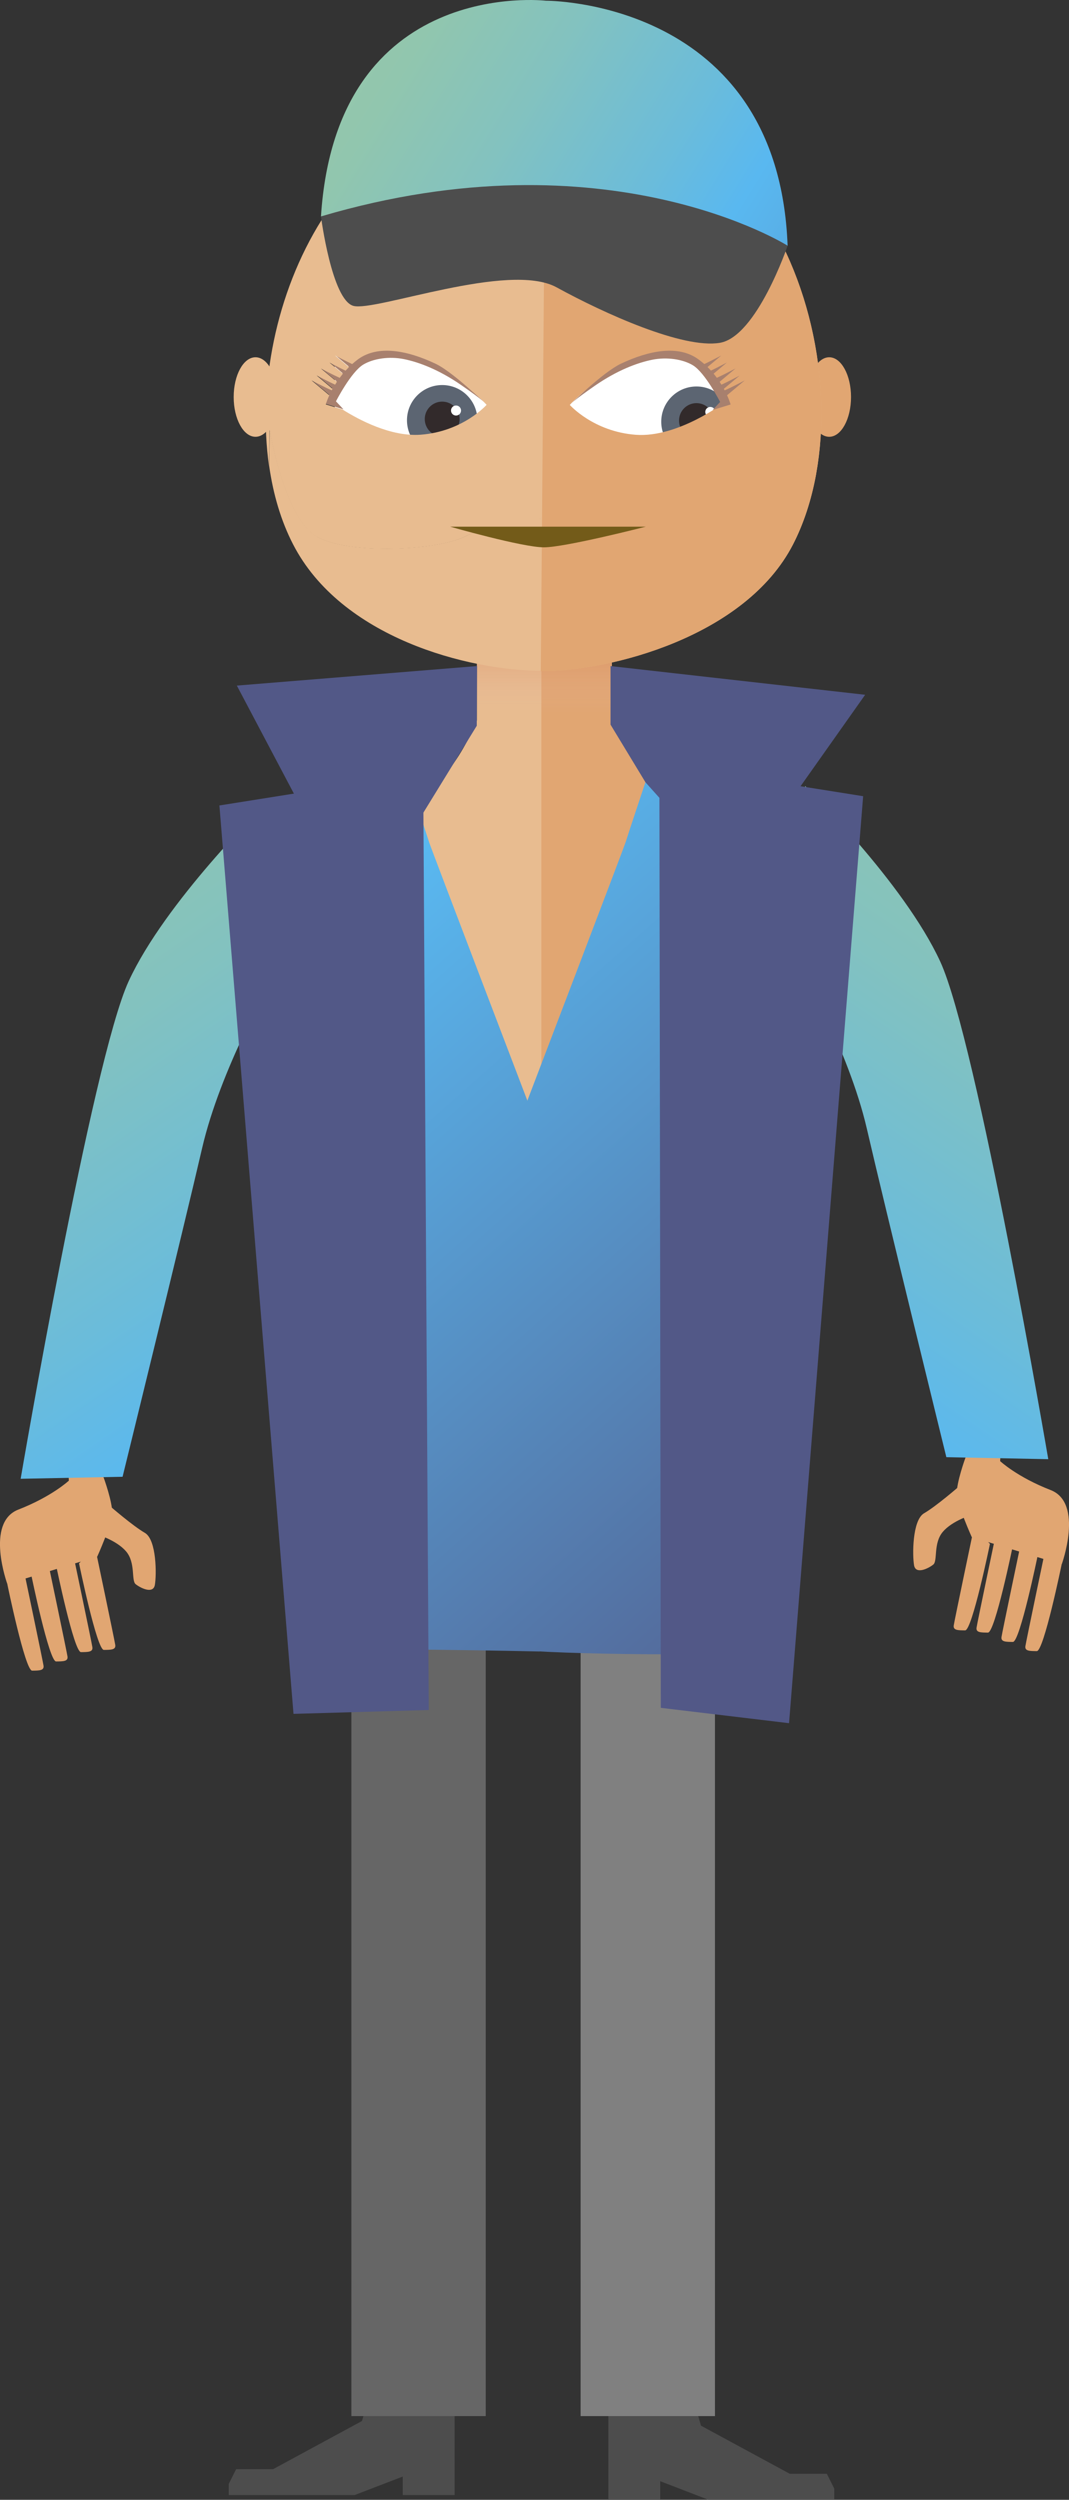 <?xml version="1.0" encoding="UTF-8"?>
<svg xmlns="http://www.w3.org/2000/svg" xmlns:xlink="http://www.w3.org/1999/xlink" viewBox="0 0 149.04 348.25" width="149.04" height="348.25" x="0" y="0">
  <rect x="0" y="0" width="149.04" height="348.25" fill="#333333" stroke="none"/>
  <defs>
    <style>
      .cls-1 {
        fill: none;
      }

      .cls-2 {
        fill: url(#Naamloos_verloop_13);
        mix-blend-mode: multiply;
        opacity: .3;
      }

      .cls-3 {
        fill: gray;
      }

      .cls-4 {
        fill: #322a2b;
      }

      .cls-5 {
        fill: #4d4d4d;
      }

      .cls-6 {
        fill: #f0c83b;
      }

      .cls-7 {
        isolation: isolate;
      }

      .cls-8 {
        fill: #e7b03b;
      }

      .cls-9 {
        fill: #5c6572;
      }

      .cls-10 {
        fill: #e8bc90;
      }

      .cls-11 {
        fill: #fff;
      }

      .cls-12 {
        fill: #666;
      }

      .cls-13 {
        fill: #a8806e;
      }

      .cls-14 {
        fill: #525887;
      }

      .cls-15 {
        fill: url(#Naamloos_verloop_2-4);
      }

      .cls-16 {
        fill: url(#Naamloos_verloop_2-3);
      }

      .cls-17 {
        fill: url(#Naamloos_verloop_2-2);
      }

      .cls-18 {
        fill: url(#Naamloos_verloop_2-6);
      }

      .cls-19 {
        fill: url(#Naamloos_verloop_2-5);
      }

      .cls-20 {
        fill: url(#Naamloos_verloop_2);
      }

      .cls-21 {
        fill: #735b19;
      }

      .cls-22 {
        fill: #e1a672;
      }
    </style>
    <linearGradient id="Naamloos_verloop_2" data-name="Naamloos verloop 2" x1="-2269.94" y1="101.57" x2="-2121.35" y2="318.92" gradientTransform="translate(-2103.24) rotate(-180) scale(1 -1)" gradientUnits="userSpaceOnUse">
      <stop offset="0" stop-color="#97c8a9"/>
      <stop offset=".08" stop-color="#91c6ae"/>
      <stop offset=".19" stop-color="#83c2bf"/>
      <stop offset=".32" stop-color="#6bbcda"/>
      <stop offset=".4" stop-color="#59b8f0"/>
      <stop offset=".96" stop-color="#525887"/>
      <stop offset="1" stop-color="#525887"/>
    </linearGradient>
    <linearGradient id="Naamloos_verloop_2-2" data-name="Naamloos verloop 2" x1="-17.66" y1="104.29" x2="130.94" y2="321.65" gradientTransform="matrix(1,0,0,1,0,0)" xlink:href="#Naamloos_verloop_2"/>
    <linearGradient id="Naamloos_verloop_13" data-name="Naamloos verloop 13" x1="75.88" y1="99.36" x2="75.88" y2="91.03" gradientUnits="userSpaceOnUse">
      <stop offset="0" stop-color="#e7bdba" stop-opacity="0"/>
      <stop offset="1" stop-color="#d57e53"/>
    </linearGradient>
    <linearGradient id="Naamloos_verloop_2-3" data-name="Naamloos verloop 2" x1="-35.32" y1="72.58" x2="125.13" y2="253.49" gradientTransform="matrix(1,0,0,1,0,0)" xlink:href="#Naamloos_verloop_2"/>
    <linearGradient id="Naamloos_verloop_2-4" data-name="Naamloos verloop 2" x1="-12.04" y1="51.94" x2="148.41" y2="232.85" gradientTransform="matrix(1,0,0,1,0,0)" xlink:href="#Naamloos_verloop_2"/>
    <linearGradient id="Naamloos_verloop_2-5" data-name="Naamloos verloop 2" x1="44.12" y1="5.09" x2="177.09" y2="86.92" gradientTransform="matrix(1,0,0,1,0,0)" xlink:href="#Naamloos_verloop_2"/>
    <linearGradient id="Naamloos_verloop_2-6" data-name="Naamloos verloop 2" x1="49.33" y1="-3.36" x2="182.29" y2="78.46" gradientTransform="matrix(1,0,0,1,0,0)" xlink:href="#Naamloos_verloop_2"/>
  </defs>
  <g class="cls-7">
    <g id="Laag_2" data-name="Laag 2">
      <g id="mannetje">
        <g>
          <g>
            <g>
              <path class="cls-22" d="M136.17,199.69l-1.59,3.45s-1.25,3.43-1.18,4.98,2.08,6.01,2.08,6.01l12.54,3.82s3.12-8.56-1.54-10.37c-4.67-1.81-7.04-4.03-7.04-4.03l.72-12.91-3.73-1.45-.26,10.5Z"/>
              <path class="cls-22" d="M148.01,217.96s-2.48,12.07-3.46,12.06-1.69,0-1.59-.69,2.83-13.68,2.83-13.68l2.21,2.31Z"/>
              <path class="cls-22" d="M144.68,216.68s-2.48,12.07-3.46,12.06-1.69,0-1.59-.69,2.83-13.68,2.83-13.68l2.21,2.31Z"/>
              <path class="cls-22" d="M141.2,215.38s-2.48,12.07-3.46,12.06-1.69,0-1.59-.69,2.83-13.68,2.83-13.68l2.21,2.31Z"/>
              <path class="cls-22" d="M138.02,215.07s-2.48,12.07-3.46,12.06-1.69,0-1.59-.69,2.83-13.68,2.83-13.68l2.21,2.31Z"/>
              <path class="cls-22" d="M135.56,211.01s-2.78.81-4.12,2.4-.69,4.04-1.32,4.55-2.44,1.44-2.68.11-.27-6.3,1.4-7.26,4.85-3.72,4.85-3.72l1.52.21.34,3.71Z"/>
            </g>
            <path class="cls-20" d="M112.26,109.51s13.72,13.37,18.83,24.45c5.11,11.08,15.06,69.32,15.06,69.32l-14.21-.28s-8.52-34.66-11.08-45.74c-2.56-11.08-9.66-23.3-9.66-23.3l1.05-24.45Z"/>
          </g>
          <g>
            <g>
              <path class="cls-22" d="M12.87,202.41l1.59,3.45s1.25,3.43,1.18,4.98-2.08,6.01-2.08,6.01l-12.54,3.82s-3.12-8.56,1.54-10.37,7.04-4.03,7.04-4.03l-.72-12.91,3.73-1.45.26,10.5Z"/>
              <path class="cls-22" d="M1.02,220.68s2.48,12.07,3.46,12.06,1.69,0,1.59-.69-2.83-13.68-2.83-13.68l-2.21,2.31Z"/>
              <path class="cls-22" d="M4.36,219.4s2.48,12.07,3.46,12.06,1.69,0,1.59-.69-2.83-13.68-2.83-13.68l-2.21,2.31Z"/>
              <path class="cls-22" d="M7.83,218.1s2.48,12.07,3.46,12.06,1.69,0,1.59-.69-2.83-13.68-2.83-13.68l-2.21,2.31Z"/>
              <path class="cls-22" d="M11.02,217.79s2.48,12.07,3.46,12.06,1.69,0,1.59-.69-2.83-13.68-2.83-13.68l-2.21,2.31Z"/>
              <path class="cls-22" d="M13.47,213.74s2.78.81,4.12,2.4.69,4.04,1.32,4.55,2.44,1.44,2.68.11.27-6.3-1.4-7.26-4.85-3.72-4.85-3.72l-1.52.21-.34,3.71Z"/>
            </g>
            <path class="cls-17" d="M36.77,112.24s-13.72,13.37-18.83,24.45c-5.11,11.08-15.06,69.32-15.06,69.32l14.21-.28s8.52-34.66,11.08-45.74c2.56-11.08,9.66-23.3,9.66-23.3l-1.05-24.45Z"/>
          </g>
          <g>
            <rect class="cls-11" x="46.67" y="45.64" width="64.13" height="22.33"/>
            <g>
              <circle class="cls-9" cx="61.65" cy="58.55" r="4.91"/>
              <circle class="cls-4" cx="61.65" cy="58.38" r="2.43"/>
              <circle class="cls-11" cx="63.58" cy="57.19" r=".7"/>
            </g>
            <g>
              <circle class="cls-9" cx="97.1" cy="58.75" r="4.91"/>
              <circle class="cls-4" cx="97.1" cy="58.59" r="2.43"/>
              <circle class="cls-11" cx="99.03" cy="57.39" r=".7"/>
            </g>
          </g>
          <rect class="cls-1" x="42.37" y="44.35" width="31.43" height="18.89"/>
          <rect class="cls-1" x="77.41" y="44.63" width="26.38" height="17.73"/>
          <rect class="cls-6" x="103.79" y="44.63" width=".72" height="17.73"/>
          <path class="cls-8" d="M117.5,28.31s.02.02.04.04c-.01-.01-.02-.02-.04-.04Z"/>
          <polygon class="cls-8" points="77.41 44.63 103.79 44.63 103.79 43.91 75.68 43.91 75.68 62.51 103.79 62.51 103.79 62.37 77.41 62.37 77.41 44.63"/>
          <path class="cls-10" d="M98.04,112.68c-6.71-.71-10.71-7.49-12.73-12.31v-28.1h-18.82v28.1c-2.02,4.82-6.02,11.61-12.73,12.31-10.52,1.11-8.51,4.5-8.51,4.5l-4.5,45.88h69.2l-2.35-48.03s.97-1.25-9.55-2.35Z"/>
          <path class="cls-22" d="M98.04,112.68c-6.71-.71-10.71-7.49-12.73-12.31v-28.1h-9.83v90.79h34.46l-2.35-48.03s.97-1.25-9.55-2.35Z"/>
          <rect class="cls-2" x="66.47" y="84.52" width="18.83" height="16.6"/>
          <ellipse class="cls-10" cx="35.62" cy="55.31" rx="3.04" ry="5.54"/>
          <ellipse class="cls-22" cx="115.61" cy="55.31" rx="3.04" ry="5.54"/>
          <g>
            <path class="cls-13" d="M47.88,57.02l-1.04-1.11s2.1-4.1,3.81-5.12c1.38-.83,3.6-1.18,5.67-.76s4.84,1.45,7.96,3.6,3.52,2.68,3.52,2.68c0,0-4.63-4.55-7.12-5.73-3.98-1.88-8.03-2.63-10.8-.62-3.44,2.49-4.5,6.3-4.5,6.3l2.49.76Z"/>
            <path class="cls-13" d="M43.4,52.9l2.6,2.18s.88-.67.57-.67-3.17-1.51-3.17-1.51Z"/>
            <path class="cls-13" d="M44.12,52.22l2.6,2.18s.88-.67.57-.67-3.17-1.51-3.17-1.51Z"/>
            <path class="cls-13" d="M44.69,51.24l2.6,2.18s.88-.67.57-.67-3.17-1.51-3.17-1.51Z"/>
            <path class="cls-13" d="M45.89,50.41l2.6,2.18s.88-.67.57-.67-3.17-1.51-3.17-1.51Z"/>
            <path class="cls-13" d="M46.67,49.42l2.6,2.18s.88-.67.57-.67-3.17-1.51-3.17-1.51Z"/>
          </g>
          <path class="cls-5" d="M51.5,333.66l-1.03,3.61-12.39,6.71h-5.16l-1.03,2.06v1.55h17.55l6.71-2.58v2.58h7.23v-13.42s-12.17-.82-11.87-.52Z"/>
          <path class="cls-5" d="M96.7,334.31l1.03,3.61,12.39,6.71h5.16s1.03,2.06,1.03,2.06v1.55h-17.55s-6.71-2.58-6.71-2.58v2.58h-7.23v-13.42s12.17-.82,11.87-.52Z"/>
          <rect class="cls-12" x="48.99" y="228.76" width="18.73" height="107.83"/>
          <rect class="cls-3" x="80.95" y="228.76" width="18.73" height="107.83"/>
          <path class="cls-16" d="M57.06,108.98s-24.54,2.58-25.18,3.23,9.86,118.5,12.44,117.86,30.92,0,30.92,0l-1.39-75.89s-13.84-36.22-14.02-36.84-2.76-8.36-2.76-8.36Z"/>
          <path class="cls-15" d="M89.99,108.98s24.54,2.58,25.18,3.23-12.84,115.19-12.88,117.86c-.01.75-30.5.32-30.49-.43l1.4-75.46s13.84-36.22,14.02-36.84,2.76-8.36,2.76-8.36Z"/>
          <path class="cls-10" d="M44.15,74.76c4.52,2.58,16.79,1.94,20.66,0s11.62-2.58,11.62-2.58l.02.16c1.81.19,6.86.86,10,2.43,3.87,1.94,16.14,2.58,20.66,0,4.52-2.58,6.55-14.89,6.55-14.89,0,0,.04,2.46.11,6.21,4.03-22.08-8.4-53.3-37.43-53.3s-41.93,30.1-38.84,52.09c.05-3.06.09-5,.09-5,0,0,2.03,12.31,6.55,14.89ZM78.56,44.2h25.95v18.74h-25.95v-18.74ZM44.18,52.32s1.61.85,2.54,1.27c.08-.13.16-.26.25-.39l-2.22-1.86s1.69.89,2.61,1.3c.14-.19.29-.38.44-.57l-1.86-1.56s1.3.68,2.24,1.13c.15-.17.31-.33.47-.49l-1.94-1.63s1.45.76,2.39,1.2c.26-.23.53-.45.82-.67,2.77-2.01,6.82-1.26,10.8.62,1.44.68,3.59,2.48,5.15,3.89,1.11.91,1.77,1.62,1.93,1.79.03.03.04.05.04.05,0,0-3.29,3.72-9.2,4.16-4.12.3-8.55-2.04-10.87-3.5l-2.35-.72s.14-.51.49-1.27l-2.48-2.08s1.98,1.04,2.82,1.39c.04-.07.07-.14.11-.21l-2.2-1.85Z"/>
          <rect class="cls-1" x="78.56" y="44.2" width="25.95" height="18.74"/>
          <path class="cls-10" d="M75.7,93.48c9.22,0,28.18-4.68,34.86-17.63,1.5-2.91,2.57-6.23,3.22-9.78-.06-3.75-.11-6.21-.11-6.21,0,0-2.03,12.31-6.55,14.89-4.52,2.58-16.79,1.94-20.66,0-3.14-1.57-8.19-2.23-10-2.43l-.02-.16s-7.75.65-11.62,2.58-16.14,2.58-20.66,0c-4.52-2.58-6.55-14.89-6.55-14.89,0,0-.04,1.94-.09,5,.56,4.01,1.67,7.75,3.34,10.98,6.67,12.96,24.3,17.63,34.86,17.63Z"/>
          <path class="cls-22" d="M76.35,12.77c-.1,0-.2,0-.3,0l-.65,80.73c.1,0,.2,0,.3,0,9.22,0,28.18-4.71,34.86-17.66,10.82-21-.51-63.08-34.21-63.08ZM88.64,60.57c-5.91-.44-9.2-4.16-9.2-4.16,0,0,4.6-5.26,11.83-6.57,7.23-1.31,9.2,5.91,9.86,6.13,0,0-6.57,5.04-12.49,4.6Z"/>
          <g>
            <path class="cls-13" d="M99.36,57.11l1.04-1.11s-2.1-4.1-3.81-5.12c-1.38-.83-3.6-1.18-5.67-.76s-4.84,1.45-7.96,3.6c-3.11,2.15-3.52,2.68-3.52,2.68,0,0,4.63-4.55,7.12-5.73,3.98-1.88,8.03-2.63,10.8-.62,3.44,2.49,4.5,6.3,4.5,6.3l-2.49.76Z"/>
            <path class="cls-13" d="M103.84,52.99l-2.6,2.18s-.88-.67-.57-.67,3.17-1.51,3.17-1.51Z"/>
            <path class="cls-13" d="M103.12,52.32l-2.6,2.18s-.88-.67-.57-.67,3.17-1.51,3.17-1.51Z"/>
            <path class="cls-13" d="M102.55,51.33l-2.6,2.18s-.88-.67-.57-.67,3.17-1.51,3.17-1.51Z"/>
            <path class="cls-13" d="M101.35,50.5l-2.6,2.18s-.88-.67-.57-.67,3.17-1.51,3.17-1.51Z"/>
            <path class="cls-13" d="M100.57,49.52l-2.6,2.18s-.88-.67-.57-.67,3.17-1.51,3.17-1.51Z"/>
          </g>
          <polygon class="cls-14" points="59 107.69 59.78 238.22 40.92 238.76 30.59 112.21 59 107.69"/>
          <polygon class="cls-14" points="91.93 106.4 92.13 237.92 110.01 240.06 120.34 110.92 91.93 106.4"/>
          <polygon class="cls-14" points="66.51 92.79 33.02 95.51 47.62 123.13 58.21 114.54 66.47 101.11 66.51 92.79"/>
          <polygon class="cls-14" points="85.12 92.79 120.62 96.79 102.3 122.7 89.99 108.98 85.12 100.95 85.12 92.79"/>
          <path class="cls-19" d="M44.75,30.16l64.85,3.86L76.1.1s-29.2-3.44-31.35,30.06Z"/>
          <path class="cls-18" d="M76.1.1s32.42-.21,33.71,34.14c.01.3-34.14-2.36-34.14-2.36l.43-31.78Z"/>
          <path class="cls-5" d="M44.75,30.16s1.5,11.59,4.51,12.45,21.69-6.23,28.34-2.58c6.66,3.65,17.61,8.59,22.76,7.73s9.45-13.53,9.45-13.53c0,0-25.12-15.89-65.06-4.08Z"/>
          <path class="cls-21" d="M62.76,73.37h27.28s-11.22,2.88-14.21,2.88-13.07-2.88-13.07-2.88Z"/>
        </g>
      </g>
    </g>
  </g>
</svg>

